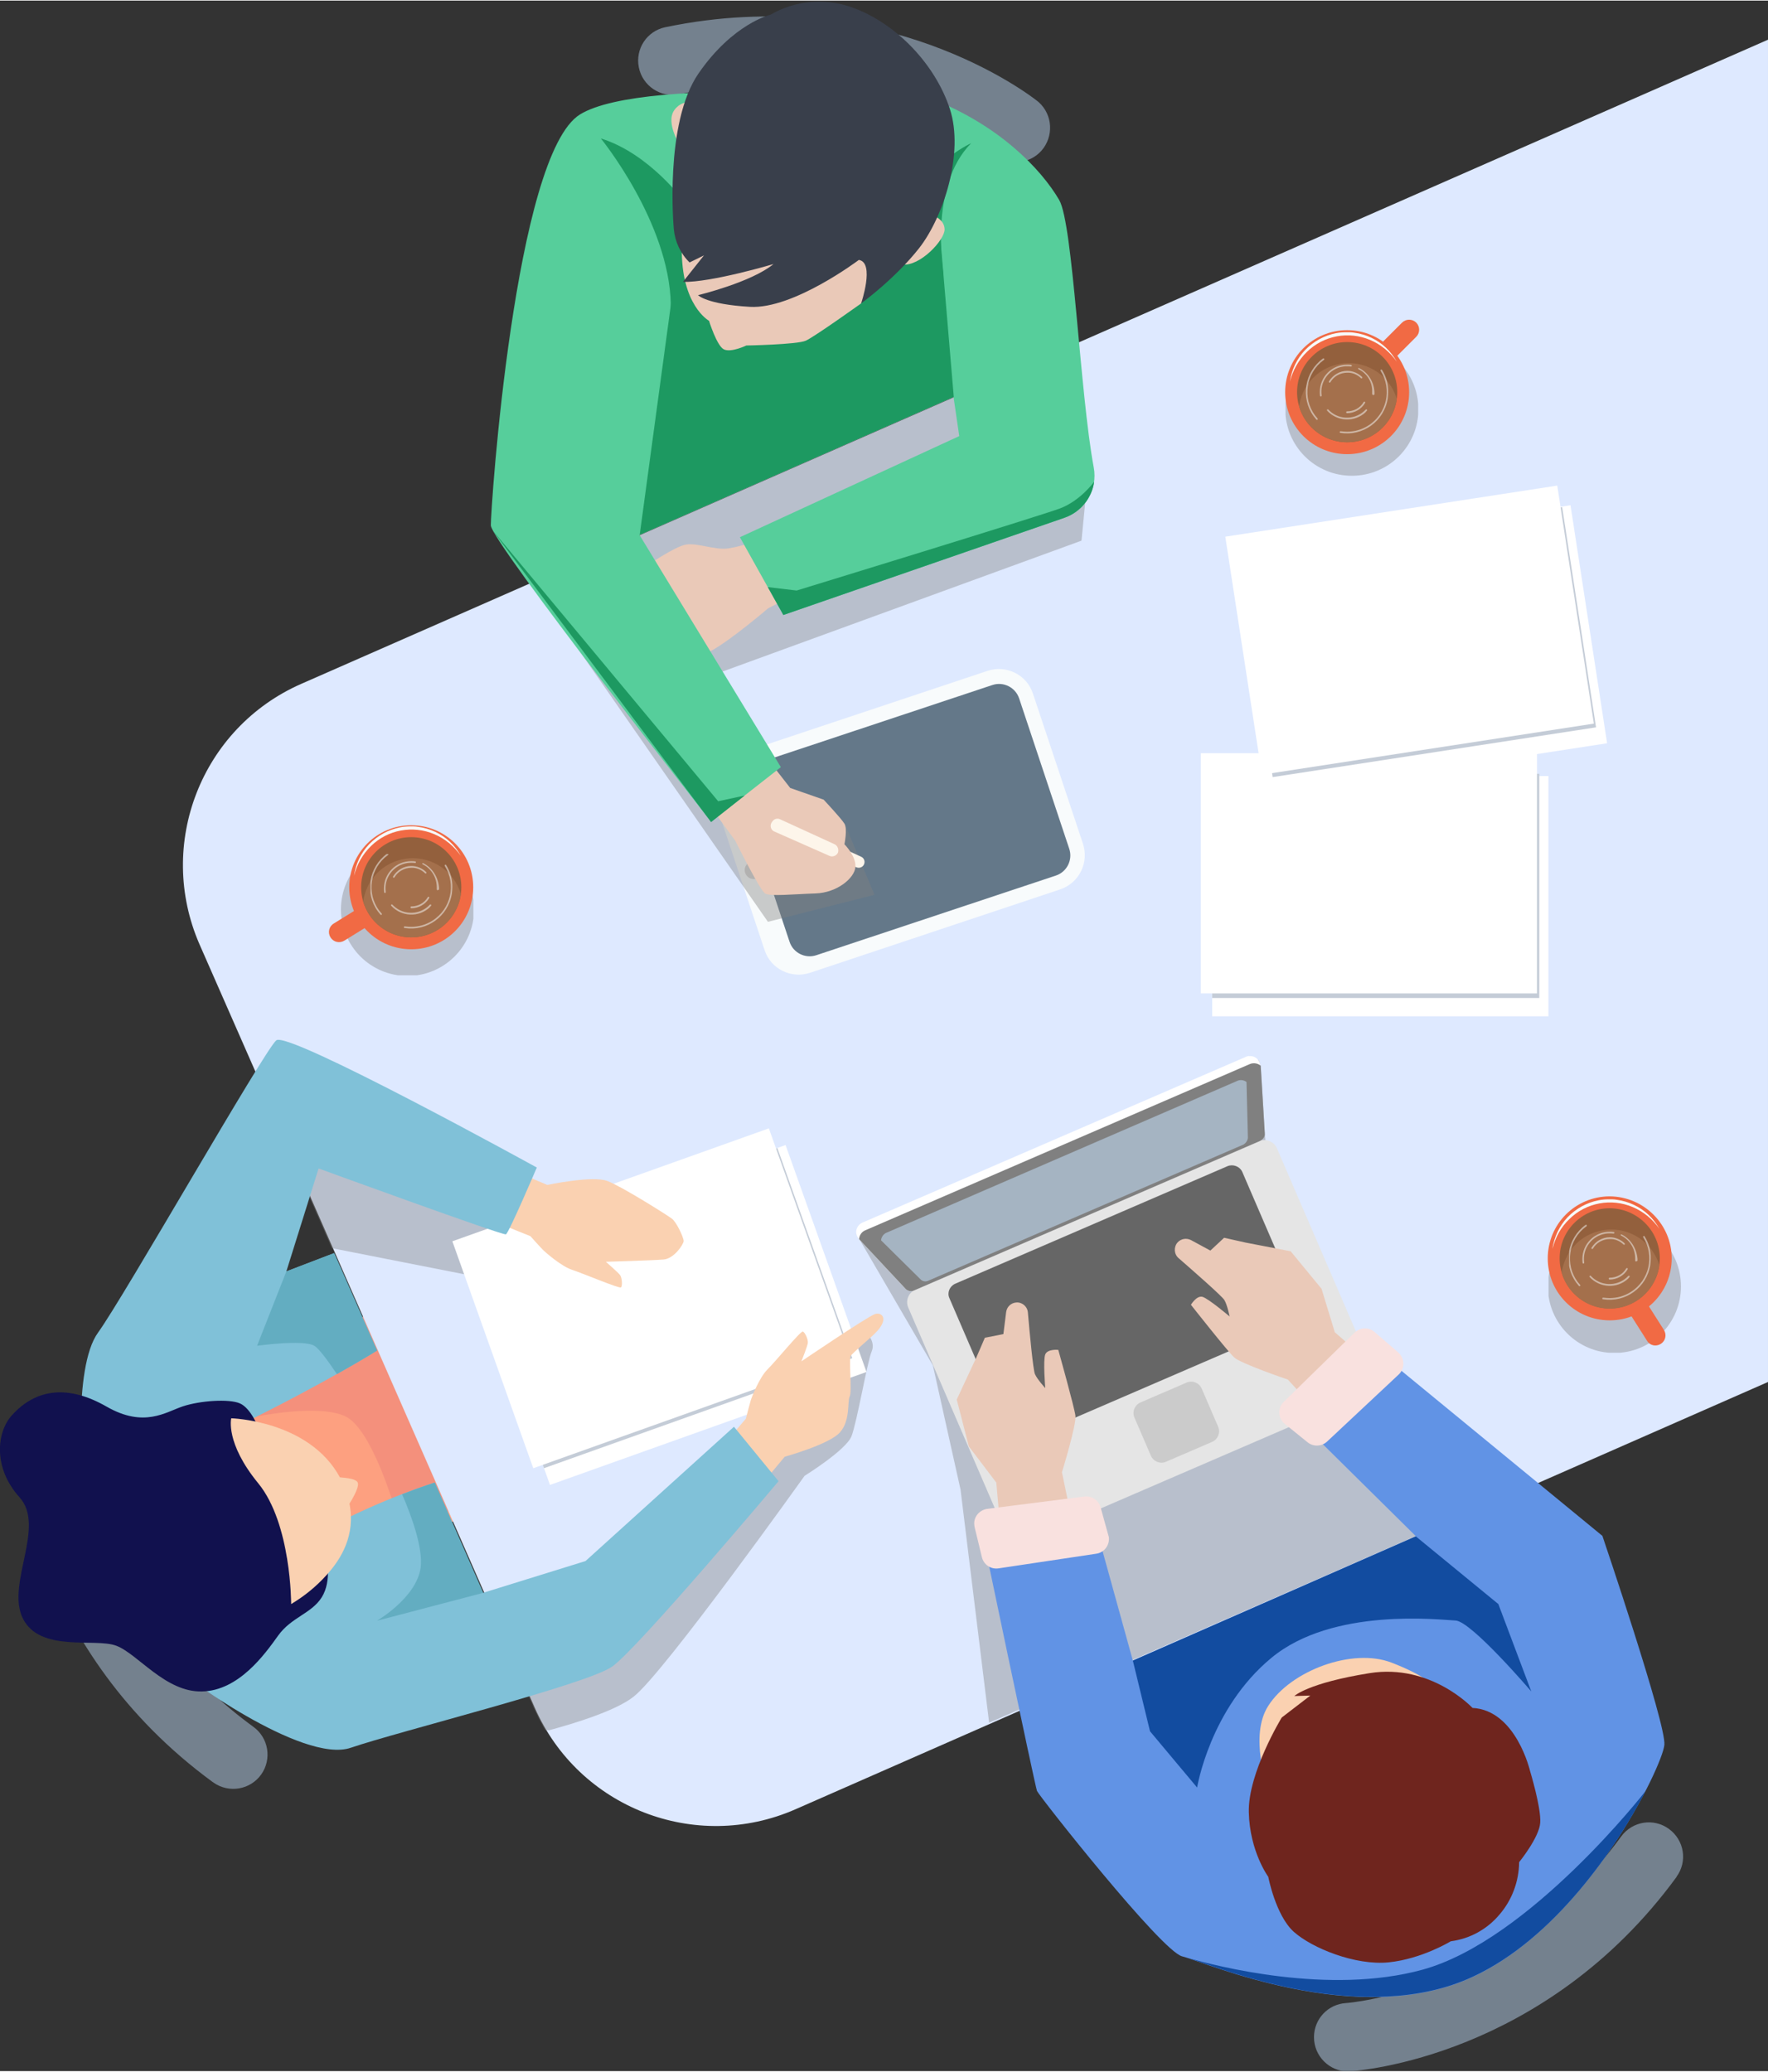 <?xml version="1.0" encoding="utf-8"?>
<!-- Generator: Adobe Illustrator 25.4.1, SVG Export Plug-In . SVG Version: 6.00 Build 0)  -->
<svg version="1.1" id="Layer_1" xmlns="http://www.w3.org/2000/svg" xmlns:xlink="http://www.w3.org/1999/xlink" x="0px" y="0px"
	 viewBox="0 0 773 905" style="enable-background:new 0 0 773 905;" width="560" height="656" xml:space="preserve">
<rect x="0" y="0" width="773" height="905" fill="#333333" stroke="none"/>
<style type="text/css">
	.st0{display:none;fill:#F0FCFF;}
	.st1{clip-path:url(#SVGID_00000090987253827295866840000014069697477579857541_);}
	.st2{clip-path:url(#SVGID_00000132772085374705317490000008130735710960643461_);}
	.st3{fill:#74818E;}
	.st4{fill:#FDA080;}
	.st5{fill:#F4907C;}
	.st6{fill:#DEE9FF;}
	.st7{opacity:0.4;}
	.st8{clip-path:url(#SVGID_00000078767602910484877280000004243874290937116288_);}
	.st9{fill:#808080;}
	.st10{clip-path:url(#SVGID_00000062151056066289430320000001314589363624856760_);}
	.st11{clip-path:url(#SVGID_00000045615837688667948240000014170351191657154437_);}
	.st12{clip-path:url(#SVGID_00000047781812834713808890000017215693313328419234_);}
	.st13{clip-path:url(#SVGID_00000171714747695980147540000002237907956478446763_);}
	.st14{fill:#E5E5E5;}
	.st15{fill:#666666;}
	.st16{fill:#CBCBCB;}
	.st17{fill:#FFFFFF;}
	.st18{fill:#A5B4C2;}
	.st19{fill:#EAC9B8;}
	.st20{fill:#C4CCD7;}
	.st21{fill:#FAD1B1;}
	.st22{fill:#647889;}
	.st23{fill:#F8FBFC;}
	.st24{fill:#D4D2D1;}
	.st25{clip-path:url(#SVGID_00000024696317322629110640000004446197445783568055_);}
	.st26{fill:#FDF5EA;}
	.st27{fill:#80C1D8;}
	.st28{fill:#6193E5;}
	.st29{fill:#56CE9B;}
	.st30{fill:#1D9961;}
	.st31{fill:#393F4B;}
	.st32{fill:#11114E;}
	.st33{fill:#63ADC1;}
	.st34{fill:#6F251E;}
	.st35{fill:#124CA0;}
	.st36{fill:#F16A44;}
	.st37{fill:#93603D;}
	.st38{fill:#A4704C;}
	.st39{opacity:0.5;}
	.st40{clip-path:url(#SVGID_00000073715591765975474740000015751294479703725466_);}
	.st41{clip-path:url(#SVGID_00000013193491937195414630000002287304036697699485_);}
	.st42{clip-path:url(#SVGID_00000141416281954183210310000011328597925492574136_);}
	.st43{fill:#F9E1DF;}
</style>
<g>
	<rect id="Rectangle_2058" x="-1146" y="-95" class="st0" width="1920" height="1081"/>
	<g id="Group_3162" transform="translate(1146.499 25.857)">
		<g>
			<g>
				<defs>
					<rect id="SVGID_1_" x="-1146.5" y="-25.9" width="773" height="905"/>
				</defs>
				<clipPath id="SVGID_00000132063432426661547300000003973101679488979082_">
					<use xlink:href="#SVGID_1_"  style="overflow:visible;"/>
				</clipPath>
				<g id="Group_3161" style="clip-path:url(#SVGID_00000132063432426661547300000003973101679488979082_);">
					<g id="Group_3160">
						<g>
							<g>
								<defs>
									<rect id="SVGID_00000060735101125153920350000005606765357552341903_" x="-1146.5" y="-25.9" width="773" height="905"/>
								</defs>
								<clipPath id="SVGID_00000023256640177101656260000000587292149196805281_">
									<use xlink:href="#SVGID_00000060735101125153920350000005606765357552341903_"  style="overflow:visible;"/>
								</clipPath>
								<g id="Group_3159" style="clip-path:url(#SVGID_00000023256640177101656260000000587292149196805281_);">
									<path id="Path_4337" class="st3" d="M-557,879.3c-8.3,0-15-6.7-15-15c0-7.9,6.1-14.4,14-14.9c0.4,0,18.3-1.4,41.9-11.1
										c31.5-12.9,57.9-33.6,78.4-61.7c4.9-6.7,14.2-8.2,20.9-3.3s8.2,14.2,3.3,20.9c0,0,0,0,0,0.1
										c-57.7,78.8-139.1,84.7-142.6,84.9C-556.4,879.3-556.7,879.3-557,879.3"/>
									<path id="Path_4338" class="st3" d="M-1138.5,609.3c0-8.3,6.7-15,15-15c7.9,0,14.4,6.1,14.9,14c0,0.4,1.4,18.3,11.1,41.9
										c12.9,31.5,33.6,57.9,61.7,78.4c6.7,4.8,8.3,14.1,3.5,20.9c-4.8,6.7-14.1,8.3-20.9,3.5c-0.1-0.1-0.2-0.2-0.3-0.2
										c-78.8-57.7-84.8-139.1-85-142.6c0-0.3,0-1,0-1"/>
									<path id="Path_4339" class="st3" d="M-692.3,18.6c6.1,5.5,6.6,15,1.1,21.2c-5.3,5.9-14.2,6.6-20.4,1.7
										c-0.3-0.3-14.5-11.2-38.5-19.8c-32-11.5-65.5-13.8-99.5-6.6c-8.1,1.6-16-3.7-17.6-11.8c-1.6-8,3.5-15.8,11.5-17.5
										c95.6-20,160.1,30.1,162.8,32.3C-692.8,18.2-692.5,18.4-692.3,18.6"/>
									<path id="Path_4340" class="st4" d="M-1061.8,596.8l86.3-45.3L-943,637l-85.5,30.2L-1061.8,596.8z"/>
									<path id="Path_4341" class="st5" d="M-1034.1,593c0,0,27.1-5.6,38.7,0c11.5,5.6,21.4,39.9,21.4,39.9l56.9,4.1l-51.5-96.7
										l-53.4,25.3L-1034.1,593z"/>
									<path id="Path_4342" class="st6" d="M-1014.8,272.8c-43.7,19.2-63.6,70.2-44.4,114l146.5,333.5
										c19.2,43.7,70.2,63.6,114,44.4l0,0l426.2-187.2V-9.2L-1014.8,272.8z"/>
									<g id="Group_3134" transform="translate(676.748 532.457)" class="st7">
										<g id="Group_3133">
											<g>
												<g>
													<defs>
														
															<rect id="SVGID_00000099619658573822066430000002940994624158546339_" x="-1146.2" y="-25.3" width="58" height="58"/>
													</defs>
													<clipPath id="SVGID_00000132066799370214909290000011873443857607841721_">
														<use xlink:href="#SVGID_00000099619658573822066430000002940994624158546339_"  style="overflow:visible;"/>
													</clipPath>
													<g id="Group_3132" style="clip-path:url(#SVGID_00000132066799370214909290000011873443857607841721_);">
														<path id="Path_4343" class="st9" d="M-1088.3,3.7c0,16.1-13,29.1-29.1,29.1s-29.1-13-29.1-29.1s13-29.1,29.1-29.1
															S-1088.3-12.4-1088.3,3.7L-1088.3,3.7"/>
													</g>
												</g>
											</g>
										</g>
									</g>
									<g id="Group_3137" transform="translate(561.95 149.041)" class="st7">
										<g id="Group_3136">
											<g>
												<g>
													<defs>
														
															<rect id="SVGID_00000123418430207807500020000011663059987798682243_" x="-1146.4" y="-24.9" width="58" height="58"/>
													</defs>
													<clipPath id="SVGID_00000178191499259006212930000010134550364800693946_">
														<use xlink:href="#SVGID_00000123418430207807500020000011663059987798682243_"  style="overflow:visible;"/>
													</clipPath>
													<g id="Group_3135" style="clip-path:url(#SVGID_00000178191499259006212930000010134550364800693946_);">
														<path id="Path_4344" class="st9" d="M-1088.3,3.7c0,16.1-13,29.1-29.1,29.1s-29.1-13-29.1-29.1s13-29.1,29.1-29.1
															S-1088.3-12.4-1088.3,3.7L-1088.3,3.7"/>
													</g>
												</g>
											</g>
										</g>
									</g>
									<g id="Group_3140" transform="translate(149.064 367.669)" class="st7">
										<g id="Group_3139">
											<g>
												<g>
													<defs>
														
															<rect id="SVGID_00000107563618387898501070000003281612786893109417_" x="-1146.6" y="-25.5" width="58" height="58"/>
													</defs>
													<clipPath id="SVGID_00000176751669224229958580000013367097278512041890_">
														<use xlink:href="#SVGID_00000107563618387898501070000003281612786893109417_"  style="overflow:visible;"/>
													</clipPath>
													<g id="Group_3138" style="clip-path:url(#SVGID_00000176751669224229958580000013367097278512041890_);">
														<path id="Path_4345" class="st9" d="M-1088.3,3.7c0,16.1-13,29.1-29.1,29.1s-29.1-13-29.1-29.1s13-29.1,29.1-29.1l0,0
															C-1101.3-25.4-1088.3-12.4-1088.3,3.7"/>
													</g>
												</g>
											</g>
										</g>
									</g>
									<g id="Group_3143" transform="translate(128.588 497.646)" class="st7">
										<g id="Group_3142">
											<g>
												<g>
													<defs>
														
															<rect id="SVGID_00000088096741126561433690000000565650116078087331_" x="-1146.1" y="-25.5" width="253" height="258"/>
													</defs>
													<clipPath id="SVGID_00000158721498830138525190000009192784756619863431_">
														<use xlink:href="#SVGID_00000088096741126561433690000000565650116078087331_"  style="overflow:visible;"/>
													</clipPath>
													<g id="Group_3141" style="clip-path:url(#SVGID_00000158721498830138525190000009192784756619863431_);">
														<path id="Path_4346" class="st9" d="M-896.2,58.9L-924,87.3l-116.4,101.1l-18.2-4.2l16.9,38.5
															c1.6,3.5,3.3,6.9,5.3,10.2c13.8-3.7,31.1-9.2,38.5-15.2c13.4-10.6,74.6-96.4,74.6-96.4s18.1-11.2,20.5-17.3
															c2.4-6.1,6.9-32.6,8.8-37S-896.2,58.9-896.2,58.9"/>
														<path id="Path_4347" class="st9" d="M-1001.6,43.3c6.2-0.6,10.9-9.4,10.9-9.4l9.7-4.4l1.2-9.7l-16.2-6.9l-91.1-26
															l-56.5-12.3l-2.9,9.5l16.5,37.7l94.9,18.7C-1035,40.5-1007.9,43.9-1001.6,43.3"/>
													</g>
												</g>
											</g>
										</g>
									</g>
									<g id="Group_3146" transform="translate(374.363 462.163)" class="st7">
										<g id="Group_3145">
											<g>
												<g>
													<defs>
														
															<rect id="SVGID_00000127763232452172989380000011924757316116208830_" x="-1146.9" y="-25" width="270" height="290"/>
													</defs>
													<clipPath id="SVGID_00000031194512798342491350000003408988955134446721_">
														<use xlink:href="#SVGID_00000127763232452172989380000011924757316116208830_"  style="overflow:visible;"/>
													</clipPath>
													<g id="Group_3144" style="clip-path:url(#SVGID_00000031194512798342491350000003408988955134446721_);">
														<path id="Path_4348" class="st9" d="M-967.9,7.1l6.3,58.9l33.5,54.3l51.1,52l-211.4,92.4l-12.5-101.9l-12.1-54.3
															l-33.5-57.5l175.6-76.4c0.7,1.2,1.2,2.5,1.3,3.8C-969.5-19.9-967.9,7.1-967.9,7.1"/>
													</g>
												</g>
											</g>
										</g>
									</g>
									<path id="Path_4349" class="st14" d="M-596,472.7l-150.3,64.9c-3,1.3-4.4,4.8-3.1,7.8l42.8,99.2c1.3,3,4.8,4.4,7.8,3.1l0,0
										l150.3-64.9c3-1.3,4.4-4.8,3.1-7.8l-42.8-99.2C-589.5,472.8-593,471.4-596,472.7L-596,472.7"/>
									<path id="Path_4350" class="st15" d="M-609.8,483.6L-728.9,535c-2.4,1.1-3.6,3.9-2.5,6.3l0,0l25.7,59.6
										c1.1,2.5,3.9,3.6,6.4,2.5l119.1-51.4c2.5-1.1,3.6-3.9,2.5-6.4l-25.7-59.6C-604.5,483.7-607.4,482.6-609.8,483.6
										L-609.8,483.6"/>
									<path id="Path_4351" class="st16" d="M-627.7,578.2l-20.2,8.7c-2.5,1.1-3.7,4.1-2.6,6.6l7.2,16.7c1.1,2.5,4.1,3.7,6.6,2.6
										l20.2-8.7c2.5-1.1,3.7-4,2.6-6.6l-7.2-16.7C-622.2,578.3-625.1,577.1-627.7,578.2L-627.7,578.2"/>
									<path id="Path_4352" class="st17" d="M-601.5,435.7l-84,36.3l-84,36.3c-2.2,1-3.3,3.6-2.3,5.8c0.2,0.5,0.5,0.9,0.8,1.3
										l20.4,21.8c0.9,1,2.4,1.3,3.6,0.8l75.7-32.7l75.7-32.7c1.2-0.5,2-1.8,1.9-3.2l-1.8-29.8c-0.2-2.4-2.2-4.3-4.7-4.1
										C-600.5,435.4-601,435.5-601.5,435.7"/>
									<path id="Path_4353" class="st9" d="M-593.5,469.3l-1.8-29.6c-1.3-1.1-3.2-1.4-4.8-0.7l-84,36.3l-84,36.3
										c-1.6,0.6-2.7,2.2-2.8,3.9l20.3,21.7c0.9,1,2.4,1.3,3.6,0.8l75.7-32.7l75.7-32.7C-594.2,471.9-593.4,470.7-593.5,469.3"/>
									<path id="Path_4354" class="st18" d="M-600.9,471.2l-0.6-24.4c-1.2-0.9-2.9-1.1-4.2-0.4l-76.5,33.1l-76.5,33.1
										c-1.4,0.5-2.4,1.8-2.6,3.4l17.4,17.2c0.9,0.8,2.1,1,3.2,0.5l69-29.8l69-29.8C-601.7,473.4-601,472.4-600.9,471.2"/>
									<path id="Path_4355" class="st19" d="M-675.4,650.1l-6.8-32.7c0,0,6.4-20.8,5.9-24.7s-7.5-28.8-7.5-28.8s-4.7-0.5-5.7,2
										s0,14.7,0,14.7s-3.5-3.8-4.5-6.1c-0.8-1.7-2.4-18.8-3.1-27c-0.2-2.6-2.6-4.6-5.2-4.3c-2.2,0.2-4,1.9-4.3,4.2l-1.2,9.6
										l-8.1,1.6l-3.8,8.8l-8.5,18.2l5.3,20.5l12,15.8l2.5,28.2H-675.4z"/>
									<path id="Path_4356" class="st19" d="M-560.9,601.6l-22.5-24.7c0,0-20.6-7-23.5-9.7s-18.9-23-18.9-23s2.4-4.1,5-3.5
										c2.6,0.7,11.9,8.6,11.9,8.6s-1-5.1-2.3-7.2c-0.9-1.6-13.8-12.9-20-18.3c-2-1.7-2.2-4.8-0.5-6.8c1.5-1.7,3.9-2.1,5.9-1.1
										l8.5,4.6l6-5.6l9.4,2.1l19.7,3.8l13.5,16.4l5.8,19l21.4,18.6L-560.9,601.6z"/>
									
										<rect id="Rectangle_2043" x="-928.3" y="495.6" transform="matrix(0.942 -0.336 0.336 0.942 -233.479 -255.035)" class="st17" width="146.9" height="105.3"/>
									
										<rect id="Rectangle_2044" x="-929.5" y="496.5" transform="matrix(0.942 -0.336 0.336 0.942 -232.653 -256.243)" class="st20" width="143.1" height="97.5"/>
									
										<rect id="Rectangle_2045" x="-935.6" y="488.3" transform="matrix(0.942 -0.336 0.336 0.942 -231.456 -257.9)" class="st17" width="146.9" height="105.3"/>
									<path id="Path_4357" class="st21" d="M-924.5,484.5l17.3,7.3c0,0,19.8-4.2,26.3-1.7s26.1,14.9,28.1,16.4
										c2.1,1.5,5.2,8.3,5.2,9.8s-4.2,7.7-8.7,8.1s-25.3,1-25.3,1s5.3,4.6,6.2,5.8c0.9,1.2,1.1,4.8,0.4,5.4
										c-0.7,0.6-16.8-6.2-21.4-7.7c-4.6-1.5-11.5-7.5-12.7-8.7s-5.5-6-5.5-6l-19.1-7.7L-924.5,484.5z"/>
									<path id="Path_4358" class="st21" d="M-815.4,625l12-14.4c0,0,19.5-5.4,24.1-10.6c4.7-5.2,3.2-13.5,4.3-15.7
										s-0.5-16.8,0.5-17.9c3.6-3.8,8.7-7.6,11.6-10.8c5.2-5.8,1.5-8.4-1.2-7.3c-4.1,1.7-32,20.6-32,20.6s2.6-6.5,2.8-8
										c0.2-1.5-1.2-4.7-2.2-5s-12,13.2-15.5,16.6c-3.4,3.4-6.8,11.9-7.3,13.6c-0.5,1.7-2.1,7.9-2.1,7.9l-13.4,15.6L-815.4,625z"
										/>
									<path id="Path_4359" class="st22" d="M-713.7,270.2l-109.5,36.5c-6.5,2.2-10.1,9.2-7.9,15.8l21.9,65.7
										c2.2,6.5,9.2,10.1,15.8,7.9l0,0l109.5-36.5c6.5-2.2,10.1-9.2,7.9-15.8l0,0l-21.9-65.7C-700.1,271.5-707.1,268-713.7,270.2
										L-713.7,270.2"/>
									<path id="Path_4360" class="st23" d="M-682.9,362.6l-109.5,36.5c-8.2,2.7-17.1-1.7-19.8-9.9l-21.9-65.8
										c-2.7-8.2,1.7-17.1,9.9-19.8l109.5-36.5c8.2-2.7,17.1,1.7,19.8,9.9l21.9,65.7C-670.3,351-674.7,359.8-682.9,362.6
										 M-817.3,308.1c-4.9,1.6-7.5,6.9-5.9,11.7l21.9,65.7c1.6,4.9,6.9,7.5,11.7,5.9l104.7-34.8c4.9-1.6,7.5-6.9,5.9-11.7
										l-21.9-65.7c-1.6-4.9-6.9-7.5-11.7-5.9L-817.3,308.1z"/>
									<path id="Path_4361" class="st24" d="M-813.3,353c0.7,2-0.4,4.2-2.5,4.9c-2,0.7-4.2-0.4-4.9-2.5c-0.7-2,0.4-4.2,2.5-4.9
										C-816.2,349.8-814,350.9-813.3,353"/>
									<g id="Group_3149" transform="translate(232.452 156.497)" class="st7">
										<g id="Group_3148">
											<g>
												<g>
													<defs>
														
															<rect id="SVGID_00000116919942730062459330000011843510943243688638_" x="-1147" y="-25.4" width="243" height="246"/>
													</defs>
													<clipPath id="SVGID_00000124845728163924260160000012982417493932452793_">
														<use xlink:href="#SVGID_00000116919942730062459330000011843510943243688638_"  style="overflow:visible;"/>
													</clipPath>
													<g id="Group_3147" style="clip-path:url(#SVGID_00000124845728163924260160000012982417493932452793_);">
														<path id="Path_4362" class="st9" d="M-1146.5,71.9l103.3,148.4l46.6-11.8l-13.1-31.2l-26.9-7.6l-31.6-56.9l162.1-59.1
															l2.5-25.7l-21.3-53.3L-1146.5,71.9z"/>
													</g>
												</g>
											</g>
										</g>
									</g>
									<path id="Path_4363" class="st26" d="M-769.9,348.4l-21.4-9.8c-1.1-0.5-2.4-0.2-3.1,0.8l-0.2,0.3c-0.8,1.1-0.6,2.7,0.5,3.5
										c0.2,0.1,0.3,0.2,0.5,0.3l21.6,9.5c1.3,0.5,2.8-0.1,3.3-1.4C-768.2,350.4-768.7,349-769.9,348.4"/>
									<path id="Path_4364" class="st19" d="M-815.9,210.2c-3.9,1.6-8,2.7-12.2,3.4c-5.9,0.8-13.4-2.5-18.4-1.7
										s-17.5,9.5-17.5,9.5l-4.8,11.6l-2.9,19.1l21.4,8.7c0,0,5.5,2.5,14.5-2.3c8.9-4.8,25.1-18.7,25.1-18.7l10.8-5.6
										L-815.9,210.2z"/>
									<path id="Path_4365" class="st19" d="M-801,318.3l14.6,5.1c0,0,7.7,8.2,9.1,10.5c1.4,2.3,0,9,0,9s5.1,5.1,4.8,9.9
										s-7.9,11.3-17.5,11.6c-9.6,0.3-19.8,1.4-22,0c-2.3-1.4-13-23-13-23l-15.3-21l29.7-14.4L-801,318.3z"/>
									<path id="Path_4366" class="st27" d="M-1110.2,621.9c0,0-4.8-50,6.6-65.6c11.3-15.6,72.7-123.4,77.9-127.7
										c5.2-4.3,113.9,55.6,113.9,55.6s-12.2,28.6-13.5,29.2c-1.3,0.6-81.9-28.8-81.9-28.8l-14.1,45l20.9-8l18.7,42.6
										c0,0-22.2,14-59.9,32.5C-1079.2,615.4-1110.2,621.9-1110.2,621.9"/>
									<path id="Path_4367" class="st27" d="M-1068.3,703.6c-0.5,1.3,54.1,41.5,75.2,34.2c21.1-7.2,103.1-27.6,114.3-35.5
										c11.2-7.9,72.7-81,72.7-81l-19.5-23.8l-64.9,58.7l-44.8,13.9l-21.1-48.2C-956.4,621.9-1047.1,649.3-1068.3,703.6"/>
									<path id="Path_4368" class="st28" d="M-717.9,640l48.4-6.4l18.3,66.1l123.8-54.3l-43-42.5l29.4-35.8l95.1,78.1
										c0,0,27.9,82.2,27.1,91.3c-0.7,9.1-33.7,78.2-83.8,101.5s-117.9-6.9-127-9c-9-2.1-62.5-70-63.5-72.3
										C-694,754.5-717.9,640-717.9,640"/>
									<path id="Path_4369" class="st29" d="M-668.3,178.2c-6.1-32.8-9-106.4-15.1-116.9c-8-13.7-26.5-32.8-55.8-44.2
										c0,0-125.1-10.8-153.7,6.8s-39.1,172.5-39,179.6s96.3,129.6,96.3,129.6l30.5-23.9l-61.8-101.5l137.3-60.3l2.5,17.1
										l-95.9,44.2l19,34l122.9-42.5C-672,197.1-666.5,187.7-668.3,178.2"/>
									<path id="Path_4370" class="st30" d="M-820.9,321.6l-11.6,2.5l-98.7-118.5l95.6,127.6L-820.9,321.6z"/>
									<path id="Path_4371" class="st30" d="M-668.1,184.4c-0.2,0.3-6,8.3-14.9,11.7c-9.1,3.4-115.2,35.9-115.2,35.9l-12.6-1.5
										l6.8,12.2l122.9-42.5C-674.2,197.8-669.1,191.7-668.1,184.4"/>
									<path id="Path_4372" class="st30" d="M-866.8,207.6l19.7-145.4c0,0,56.6-5.8,72.4,0s39.4,16.4,39.4,16.4l5.8,68.7
										L-866.8,207.6z"/>
									<path id="Path_4373" class="st30" d="M-883.8,34.4c0,0,29.9,36.6,30.6,72.6c0.6,36,12.3,21,12.3,21l-6.2-65.7
										C-847.2,62.2-862.5,41-883.8,34.4"/>
									<path id="Path_4374" class="st30" d="M-734,93.8c0,0-6.6-38.6,12.1-57.3c0,0-23.7,10.4-30.8,37.4S-734,93.8-734,93.8"/>
									<path id="Path_4375" class="st19" d="M-760.4,66.5c1-0.4-0.8,26.4-0.8,26.4l-8.8,13.6c0,0-20.4,14.6-24.2,16.3
										c-3.8,1.7-26,2.1-26,2.1s-6.6,3.2-9.8,1.7c-3.1-1.5-6.5-12.5-6.5-12.5s-12.3-6.7-11.9-32.1c0.4-25.5,32.8-36.6,32.8-36.6
										L-760.4,66.5z"/>
									<path id="Path_4376" class="st19" d="M-839.7,19.2c0,0-7.6-3.1-11.9,2.7c-4.3,5.8,3,16.5,3,16.5L-839.7,19.2z"/>
									<path id="Path_4377" class="st19" d="M-739.2,67.8c0,0,5.6,1.6,5.7,6.3c0.1,4.7-10.8,16.3-18.4,15.4
										C-759.4,88.6-739.2,67.8-739.2,67.8"/>
									<path id="Path_4378" class="st31" d="M-851.9,74c0,0-4.3-46.1,10.8-68s31.5-25.7,31.5-25.7c10.7-6.2,23.6-7.4,35.3-3.3
										c19.7,6.9,36.8,25.2,43.1,44.5c6.3,19.3-2.8,47.2-13.4,60.8c-10.7,13.6-25.4,24.2-25.4,24.2s6.1-17.9-1-19
										c0,0-28.6,21.6-47.6,20.5s-22.7-5.1-22.7-5.1s23.3-5.6,33-13.6c0,0-27.2,8.1-39.6,7.8l9.2-11.6l-6.3,3.1
										C-849,84.7-851.4,79.5-851.9,74"/>
									<path id="Path_4379" class="st32" d="M-1003.8,654.5c0,0,2.5,10.3-2,17.5s-13.3,8.7-19.1,16.8
										c-5.8,8.1-17.2,24.1-33.3,24.4c-16,0.4-28.1-16.5-37.5-20c-9.4-3.5-33.3,3.1-40.8-11.9s10.2-40.1-1.5-53
										c-11.6-12.9-10-28.4-3.3-35.8c10.8-12,25-13.2,41.4-3.8s25.8,2.4,33.3-0.1s20.2-3.4,25-1.3c4.8,2.1,8,10.5,8,10.5
										L-1003.8,654.5z"/>
									<path id="Path_4380" class="st33" d="M-1000.4,521.6l-20.9,8l-12.8,32.5c0,0,20.3-2.8,25,0c2.2,1.3,6.2,6.9,9.9,12.4
										c11.4-6.4,17.6-10.3,17.6-10.3L-1000.4,521.6z"/>
									<path id="Path_4381" class="st33" d="M-956.4,621.9c0,0-5.6,1.7-14.3,5.1c3.8,8.7,9.3,23.4,8.1,32.2
										c-1.9,13.1-19.1,23.1-19.1,23.1l46.5-12.2L-956.4,621.9z"/>
									<path id="Path_4382" class="st21" d="M-592.2,755.2c0,0-8.3-22.5,0.2-35.7c9.8-15.4,36.8-25.5,53.9-18.9
										c25,9.6,23.3,17.7,23.3,17.7L-592.2,755.2z"/>
									<path id="Path_4383" class="st34" d="M-502.7,720.4c0,0-18.1-19.5-45-15.2s-32.9,10-32.9,10l7-0.2l-12.5,9.6
										c0,0-14.8,24.2-14.4,41.4c0.4,17.2,8.5,28.2,8.5,28.2s3.2,16.8,11.1,24c8,7.2,27.1,14.9,41.6,13.4s27.1-9.2,27.1-9.2
										c8.4-1.1,16-5.3,21.4-11.8c5.4-6.3,8.4-14.4,8.5-22.8c0,0,8.8-10.8,9.2-17.2c0.5-6.4-4.4-22.5-4.4-22.5
										S-483.6,721.4-502.7,720.4"/>
									<path id="Path_4384" class="st35" d="M-651.2,699.7l7.5,30.9l20.6,24.6c0,0,5.6-34.5,32.5-56.7
										c26.8-22.2,73.6-16.6,80.5-16.3s33.1,31,33.1,31l-14.4-38.2l-36.1-29.6L-651.2,699.7z"/>
									<path id="Path_4385" class="st35" d="M-427,756.7c0,0-50.7,65.2-97.5,78.1c-41,11.3-90.8-1.7-102.5-5.1
										c15.4,5.1,77.6,30,124.4,8.2C-466.9,821.4-439.9,781.6-427,756.7"/>
									<path id="Path_4386" class="st26" d="M-781.6,342.9l-23.8-10.9c-1.2-0.6-2.6-0.2-3.4,0.9l-0.2,0.3c-0.9,1.2-0.7,3,0.6,3.9
										c0.2,0.1,0.4,0.2,0.6,0.3l24,10.6c1.4,0.6,3.1-0.1,3.7-1.5C-779.7,345.1-780.3,343.5-781.6,342.9"/>
									<rect id="Rectangle_2047" x="-616.5" y="313.1" class="st17" width="147" height="105"/>
									<rect id="Rectangle_2048" x="-616.5" y="312.1" class="st20" width="143" height="98"/>
									<rect id="Rectangle_2049" x="-621.5" y="303.1" class="st17" width="147" height="105"/>
									
										<rect id="Rectangle_2050" x="-597.9" y="205.6" transform="matrix(0.988 -0.152 0.152 0.988 -45.511 -76.966)" class="st17" width="146.9" height="105.3"/>
									
										<rect id="Rectangle_2051" x="-598.5" y="206" transform="matrix(0.988 -0.152 0.152 0.988 -44.865 -77.187)" class="st20" width="143.1" height="97.4"/>
									
										<rect id="Rectangle_2052" x="-603.7" y="197" transform="matrix(0.988 -0.152 0.152 0.988 -44.267 -77.937)" class="st17" width="146.9" height="105.3"/>
									<path id="Path_4387" class="st36" d="M-1002,383.6c1.3,2.1,4,2.7,6.1,1.4l15.2-9.4l-4.6-7.5l-15.2,9.4
										C-1002.7,378.8-1003.3,381.5-1002,383.6"/>
									<path id="Path_4388" class="st36" d="M-939.6,361.7c0,15-12.1,27.1-27.1,27.1s-27.1-12.1-27.1-27.1s12.1-27.1,27.1-27.1
										l0,0C-951.7,334.6-939.6,346.7-939.6,361.7"/>
									<path id="Path_4389" class="st23" d="M-991.7,356.7c0.7-5.2,3-10,6.6-13.8c3.7-3.8,8.4-6.4,13.6-7.4
										c0.4-0.1,0.8-0.1,1.2-0.2c0.7-0.1,1.9-0.2,2.7-0.2h1h1c0.7,0,1.3,0.1,2,0.2c5.2,0.7,10.1,3,13.9,6.6
										c1.9,1.8,3.4,3.8,4.7,6.1c-2.9-4.2-6.9-7.5-11.6-9.5c-9.4-4-20.4-2-27.7,5.2C-987.9,347.2-990.5,351.7-991.7,356.7"/>
									<path id="Path_4390" class="st37" d="M-944.8,361.7c0,12.1-9.8,21.9-21.9,21.9c-12.1,0-21.9-9.8-21.9-21.9
										s9.8-21.9,21.9-21.9l0,0C-954.6,339.8-944.8,349.6-944.8,361.7L-944.8,361.7"/>
									<path id="Path_4391" class="st38" d="M-987.7,367.9c3.4,11.6,15.6,18.2,27.2,14.8c8.3-2.4,14.3-9.5,15.5-18
										c-3.4-11.6-15.6-18.2-27.2-14.8C-980.5,352.3-986.5,359.4-987.7,367.9"/>
									<g id="Group_3152" transform="translate(161.764 372.392)" class="st39">
										<g id="Group_3151">
											<g>
												<g>
													<defs>
														
															<rect id="SVGID_00000034082500651582970830000008215040730810059397_" x="-1146.3" y="-25.2" width="36" height="33"/>
													</defs>
													<clipPath id="SVGID_00000147220910548552187010000004885613295335182729_">
														<use xlink:href="#SVGID_00000034082500651582970830000008215040730810059397_"  style="overflow:visible;"/>
													</clipPath>
													<g id="Group_3150" style="clip-path:url(#SVGID_00000147220910548552187010000004885613295335182729_);">
														<path id="Path_4392" class="st23" d="M-1113.2-20.4c-0.1-0.2-0.3-0.2-0.5-0.1c-0.2,0.1-0.2,0.3-0.1,0.5
															c5.1,8.1,2.7,18.8-5.4,23.9c-2.8,1.8-6,2.7-9.3,2.7c-0.9,0-1.8-0.1-2.8-0.2c-0.2,0-0.4,0.1-0.4,0.3
															c0,0.2,0.1,0.4,0.3,0.4c9.9,1.6,19.1-5.1,20.7-15c0.1-0.9,0.2-1.9,0.2-2.8C-1110.4-14.1-1111.4-17.5-1113.2-20.4"/>
														<path id="Path_4393" class="st23" d="M-1138.6-24.8c0.2-0.1,0.2-0.3,0.1-0.5s-0.3-0.2-0.5-0.1l0,0
															c-8.1,5.9-9.9,17.2-4.1,25.2c0.4,0.5,0.8,1,1.2,1.5c0.1,0.1,0.2,0.1,0.3,0.1c0.1,0,0.2,0,0.2-0.1
															c0.1-0.1,0.2-0.3,0-0.5l0,0c-6.4-7-5.8-18,1.3-24.4C-1139.6-24-1139.1-24.4-1138.6-24.8"/>
														<path id="Path_4394" class="st23" d="M-1128.5-21.4c0.6,0,1.1,0,1.7,0.1c0.2,0,0.4-0.1,0.4-0.3l0,0
															c0-0.2-0.1-0.4-0.3-0.4c-0.6-0.1-1.2-0.1-1.8-0.1c-6.6,0-11.9,5.3-11.9,11.9c0,0.6,0,1.2,0.1,1.7
															c0,0.2,0.2,0.3,0.3,0.3h0.1c0.2,0,0.3-0.2,0.3-0.4l0,0c-0.9-6.1,3.3-11.8,9.5-12.7
															C-1129.5-21.4-1129-21.4-1128.5-21.4"/>
														<path id="Path_4395" class="st23" d="M-1119.8-2.6c0.1-0.1,0.1-0.4,0-0.5l0,0c-0.1-0.1-0.4-0.1-0.5,0
															c-4.2,4.5-11.3,4.8-15.8,0.6c-0.2-0.2-0.4-0.4-0.6-0.6c-0.1-0.1-0.4-0.2-0.5,0c-0.1,0.1-0.2,0.3,0,0.5l0,0
															c4.4,4.8,12,5.2,16.8,0.7C-1120.2-2.2-1120-2.4-1119.8-2.6"/>
														<path id="Path_4396" class="st23" d="M-1123.4-20.7c3.8,1.9,6.1,5.8,6.1,10v0.9c0,0.2,0.1,0.4,0.3,0.4l0,0
															c0.2,0,0.3-0.1,0.7-0.3v-0.9c-0.4-4.5-2.9-8.6-6.9-10.6c-0.2-0.1-0.4,0-0.5,0.2C-1123.6-21-1123.6-20.8-1123.4-20.7"
															/>
														<path id="Path_4397" class="st23" d="M-1128.5-1.5c3.2,0,6.3-1.7,7.9-4.5c0.1-0.2,0-0.4-0.1-0.5
															c-0.1-0.1-0.4,0-0.5,0.1l0,0c-1.5,2.6-4.3,4.1-7.3,4.1c-0.2,0-0.3,0.2-0.3,0.3C-1128.8-1.9-1128.7-1.5-1128.5-1.5"/>
														<path id="Path_4398" class="st23" d="M-1122.4-16.8c0.1,0.1,0.4,0.1,0.5,0s0.1-0.4,0-0.5c-1.7-1.7-4.1-2.7-6.5-2.7
															c-3.3,0-6.3,1.8-8,4.6c-0.1,0.2,0,0.4,0.1,0.5l0,0c0.2,0.1,0.4,0,0.5-0.1l0,0c1.5-2.6,4.3-4.2,7.4-4.2
															C-1126.2-19.3-1124-18.4-1122.4-16.8"/>
													</g>
												</g>
											</g>
										</g>
									</g>
									<path id="Path_4399" class="st36" d="M-527.3,114.9c-1.7-1.7-4.5-1.7-6.2,0l0,0l-12.7,12.7l6.2,6.2l12.7-12.7
										C-525.6,119.4-525.6,116.6-527.3,114.9L-527.3,114.9"/>
									<path id="Path_4400" class="st36" d="M-530.4,145.3c0,15-12.1,27.1-27.1,27.1s-27.1-12.1-27.1-27.1s12.1-27.1,27.1-27.1
										l0,0C-542.6,118.2-530.4,130.3-530.4,145.3L-530.4,145.3"/>
									<path id="Path_4401" class="st23" d="M-582.5,140.7c0.7-5.2,3-10,6.6-13.8c3.7-3.8,8.4-6.4,13.6-7.4
										c0.4-0.1,0.8-0.1,1.2-0.2c0.7-0.1,1.9-0.2,2.7-0.2h1h1c0.7,0,1.3,0.1,2,0.2c5.2,0.7,10.1,3,13.9,6.6
										c1.9,1.8,3.4,3.8,4.7,6.1c-2.9-4.2-6.9-7.5-11.6-9.5c-9.4-4-20.4-2-27.7,5.2C-578.7,131.2-581.3,135.7-582.5,140.7"/>
									<path id="Path_4402" class="st37" d="M-535.6,145.3c0,12.1-9.8,21.9-21.9,21.9s-21.9-9.8-21.9-21.9
										c0-12.1,9.8-21.9,21.9-21.9l0,0C-545.4,123.4-535.6,133.2-535.6,145.3L-535.6,145.3"/>
									<path id="Path_4403" class="st38" d="M-578.5,151.5c3.4,11.6,15.6,18.2,27.2,14.8c8.3-2.4,14.3-9.5,15.5-18
										c-3.4-11.6-15.6-18.2-27.2-14.8C-571.3,135.9-577.3,142.9-578.5,151.5"/>
									<g id="Group_3155" transform="translate(570.942 155.983)" class="st39">
										<g id="Group_3154">
											<g>
												<g>
													<defs>
														
															<rect id="SVGID_00000116943527010978395840000016396587238362287019_" x="-1146.4" y="-25.8" width="36" height="33"/>
													</defs>
													<clipPath id="SVGID_00000003818455545346759540000001000879757539412887_">
														<use xlink:href="#SVGID_00000116943527010978395840000016396587238362287019_"  style="overflow:visible;"/>
													</clipPath>
													<g id="Group_3153" style="clip-path:url(#SVGID_00000003818455545346759540000001000879757539412887_);">
														<path id="Path_4404" class="st23" d="M-1113.2-20.4c-0.1-0.2-0.3-0.2-0.5-0.1c-0.2,0.1-0.2,0.3-0.1,0.5
															c5.1,8.1,2.7,18.8-5.4,23.9c-2.8,1.8-6,2.7-9.3,2.7c-0.9,0-1.8-0.1-2.8-0.2c-0.2,0-0.4,0.1-0.4,0.3s0.1,0.4,0.3,0.4
															c9.9,1.6,19.1-5.1,20.7-15c0.1-0.9,0.2-1.9,0.2-2.8C-1110.4-14.2-1111.4-17.5-1113.2-20.4"/>
														<path id="Path_4405" class="st23" d="M-1138.6-24.8c0.2-0.1,0.2-0.3,0.1-0.5s-0.3-0.2-0.5-0.1
															c-8.1,5.9-9.9,17.2-4.1,25.2c0.4,0.5,0.8,1,1.2,1.5c0.1,0.1,0.2,0.1,0.3,0.1c0.1,0,0.2,0,0.2-0.1
															c0.1-0.1,0.2-0.3,0-0.5l0,0c-6.4-7-5.8-18,1.3-24.4C-1139.6-24-1139.1-24.4-1138.6-24.8"/>
														<path id="Path_4406" class="st23" d="M-1128.5-22c0.6,0,1.1,0,1.7,0.1c0.2,0,0.4-0.1,0.4-0.3c0-0.2-0.1-0.4-0.3-0.4
															c-0.6-0.1-1.2-0.1-1.8-0.1c-6.6,0-11.9,5.3-11.9,11.9c0,0.6,0,1.2,0.1,1.7c0,0.2,0.2,0.3,0.3,0.3h0.1
															c0.2,0,0.3-0.2,0.3-0.4l0,0c-0.9-6.1,3.3-11.8,9.5-12.7C-1129.5-22-1129-22-1128.5-22"/>
														<path id="Path_4407" class="st23" d="M-1119.8-2.6c0.1-0.1,0.1-0.4,0-0.5l0,0c-0.1-0.1-0.4-0.1-0.5,0
															c-4.2,4.5-11.3,4.8-15.8,0.6c-0.2-0.2-0.4-0.4-0.6-0.6c-0.1-0.1-0.4-0.1-0.5,0c-0.1,0.1-0.1,0.3,0,0.5
															c4.4,4.8,12,5.2,16.8,0.7C-1120.2-2.2-1120-2.4-1119.8-2.6"/>
														<path id="Path_4408" class="st23" d="M-1123.4-20.7c3.8,1.9,6.1,5.8,5.9,10v0.9c0.2,0.2,0.3,0.4,0.5,0.4l0,0
															c0.2,0,0.3-0.1,0.5-0.3v-0.9c-0.2-4.5-2.7-8.6-6.7-10.6c-0.2-0.1-0.4,0-0.5,0.2C-1123.6-21-1123.6-20.8-1123.4-20.7"
															/>
														<path id="Path_4409" class="st23" d="M-1128.5-1.5c3.2,0,6.3-1.7,7.9-4.5c0.1-0.2,0-0.4-0.1-0.5
															c-0.2-0.1-0.4,0-0.5,0.1c-1.5,2.6-4.3,4.1-7.3,4.1c-0.2,0-0.4,0.2-0.4,0.3C-1128.8-1.6-1128.7-1.5-1128.5-1.5"/>
														<path id="Path_4410" class="st23" d="M-1122.4-16.8c0.1,0.1,0.4,0.1,0.5,0s0.1-0.4,0-0.5c-1.7-1.7-4.1-2.7-6.5-2.7
															c-3.3,0-6.3,1.8-8,4.6c-0.1,0.2,0,0.4,0.1,0.5l0,0c0.2,0.1,0.4,0,0.5-0.1l0,0c1.5-2.6,4.3-4.2,7.4-4.2
															C-1126.2-19.3-1124-18.4-1122.4-16.8"/>
													</g>
												</g>
											</g>
										</g>
									</g>
									<path id="Path_4411" class="st36" d="M-420.4,561.3c2.1-1.3,2.7-4,1.4-6.1l-9.6-15.1l-7.4,4.7l9.6,15.1
										C-425.2,562-422.5,562.6-420.4,561.3"/>
									<path id="Path_4412" class="st36" d="M-415.6,523.9c0,15-12.1,27.1-27.1,27.1s-27.1-12.1-27.1-27.1
										c0-15,12.1-27.1,27.1-27.1l0,0C-427.8,496.9-415.6,509-415.6,523.9L-415.6,523.9"/>
									<path id="Path_4413" class="st23" d="M-467.7,519.7c0.3-2.6,1.1-5,2.2-7.4c1.1-2.3,2.6-4.5,4.4-6.4
										c3.7-3.8,8.4-6.4,13.6-7.4c0.4-0.1,0.8-0.1,1.2-0.2c0.7-0.1,1.9-0.2,2.7-0.2h1h1c0.7,0,1.3,0.1,2,0.2
										c5.2,0.7,10.1,3,13.9,6.6c1.9,1.8,3.4,3.8,4.7,6.1c-2.9-4.2-6.9-7.5-11.6-9.5c-9.4-4-20.4-2-27.7,5.2
										C-464,510.2-466.5,514.7-467.7,519.7"/>
									<path id="Path_4414" class="st37" d="M-420.8,523.9c0,12.1-9.8,21.9-21.9,21.9s-21.9-9.8-21.9-21.9
										c0-12.1,9.8-21.9,21.9-21.9l0,0C-430.6,502.1-420.8,511.9-420.8,523.9L-420.8,523.9"/>
									<path id="Path_4415" class="st38" d="M-463.7,530.2c3.4,11.6,15.6,18.2,27.2,14.8c8.3-2.4,14.3-9.5,15.5-18
										c-3.4-11.6-15.6-18.2-27.2-14.8C-456.5,514.6-462.5,521.6-463.7,530.2"/>
									<g id="Group_3158" transform="translate(685.74 534.67)" class="st39">
										<g id="Group_3157">
											<g>
												<g>
													<defs>
														
															<rect id="SVGID_00000093878895705982650940000005441577469182730372_" x="-1146.2" y="-25.5" width="36" height="33"/>
													</defs>
													<clipPath id="SVGID_00000132050142683356748060000000738902278123267485_">
														<use xlink:href="#SVGID_00000093878895705982650940000005441577469182730372_"  style="overflow:visible;"/>
													</clipPath>
													<g id="Group_3156" style="clip-path:url(#SVGID_00000132050142683356748060000000738902278123267485_);">
														<path id="Path_4416" class="st23" d="M-1113.2-20.4c-0.1-0.2-0.3-0.2-0.5-0.1c-0.1,0.1-0.2,0.3-0.1,0.5
															c5.1,8.1,2.7,18.8-5.4,23.9c-2.8,1.8-6,2.7-9.3,2.7c-0.9,0-1.8-0.1-2.8-0.2c-0.2,0-0.4,0.1-0.4,0.3
															c0,0.2,0.1,0.4,0.3,0.4c9.9,1.6,19.1-5.1,20.7-15c0.1-0.9,0.2-1.9,0.2-2.8C-1110.4-14.1-1111.4-17.5-1113.2-20.4"/>
														<path id="Path_4417" class="st23" d="M-1138.6-24.8c0.2-0.1,0.2-0.3,0.1-0.5s-0.3-0.2-0.5-0.1l0,0
															c-8.1,5.9-9.9,17.2-4.1,25.2c0.4,0.5,0.8,1,1.2,1.5c0.1,0.1,0.2,0.1,0.3,0.1c0.1,0,0.2,0,0.2-0.1
															c0.1-0.1,0.2-0.3,0-0.5l0,0c-6.4-7-5.8-18,1.3-24.4C-1139.6-24-1139.1-24.4-1138.6-24.8"/>
														<path id="Path_4418" class="st23" d="M-1128.5-21.7c0.6,0,1.1,0,1.7,0.1c0.2,0,0.4-0.1,0.4-0.3c0-0.2-0.1-0.4-0.3-0.4
															c-0.6-0.1-1.2-0.1-1.8-0.1c-6.6,0-11.9,5.3-11.9,11.9c0,0.6,0,1.2,0.1,1.7c0,0.2,0.2,0.3,0.3,0.3h0.1
															c0.2,0,0.3-0.2,0.3-0.4l0,0c-0.9-6.1,3.3-11.8,9.5-12.7C-1129.5-21.7-1129-21.7-1128.5-21.7"/>
														<path id="Path_4419" class="st23" d="M-1119.8-2.6c0.1-0.1,0.1-0.4,0-0.5l0,0c-0.1-0.1-0.4-0.1-0.5,0
															c-4.2,4.5-11.3,4.8-15.8,0.6c-0.2-0.2-0.4-0.4-0.6-0.6c-0.1-0.1-0.4-0.2-0.5,0c-0.1,0.1-0.2,0.3,0,0.5l0,0
															c4.4,4.8,12,5.2,16.8,0.7C-1120.2-2.2-1120-2.4-1119.8-2.6"/>
														<path id="Path_4420" class="st23" d="M-1123.4-20.7c3.8,1.9,6.1,5.8,6.1,10v0.9c0,0.2,0.1,0.4,0.3,0.4l0,0
															c0.2,0,0.3-0.1,0.7-0.3v-0.9c-0.4-4.5-2.9-8.6-6.9-10.6c-0.2-0.1-0.4,0-0.5,0.2C-1123.6-21-1123.6-20.8-1123.4-20.7"
															/>
														<path id="Path_4421" class="st23" d="M-1128.5-1.5c3.2,0,6.3-1.7,7.9-4.5c0.1-0.2,0-0.4-0.1-0.5
															c-0.2-0.1-0.4,0-0.5,0.1c-1.5,2.6-4.3,4.1-7.3,4.1c-0.2,0-0.4,0.2-0.4,0.4C-1128.8-1.6-1128.7-1.5-1128.5-1.5"/>
														<path id="Path_4422" class="st23" d="M-1122.4-16.8c0.1,0.1,0.4,0.1,0.5,0s0.1-0.4,0-0.5c-1.7-1.7-4.1-2.7-6.5-2.7
															c-3.3,0-6.3,1.8-8,4.6c-0.1,0.2,0,0.4,0.1,0.5l0,0c0.2,0.1,0.4,0,0.5-0.1l0,0c1.5-2.6,4.3-4.2,7.4-4.2
															C-1126.2-19.3-1124-18.4-1122.4-16.8"/>
													</g>
												</g>
											</g>
										</g>
									</g>
									<path id="Path_4423" class="st21" d="M-990.1,621.9c-0.6-1.5-4.2-2-7.8-2.3c-13.5-24.9-47.5-25.8-47.5-25.8
										s-2.7,10.7,11.8,28.4c14.5,17.7,14.4,52.8,14.4,52.8c5.7-3.4,10.9-7.6,15.4-12.6c6.5-7.1,12.8-17.5,10.1-31.3
										C-991.5,627.6-989.4,623.4-990.1,621.9"/>
									<path id="Path_4424" class="st43" d="M-661.9,645l-3.4-12.3c-0.9-3.1-3.9-5.1-7.1-4.7l-42.5,5.4c-3.5,0.5-6.1,3.7-5.6,7.2
										c0,0.2,0.1,0.5,0.1,0.7l3.2,13.2c0.8,3.3,3.9,5.4,7.3,4.9l42.7-6.4c3.5-0.5,6-3.8,5.5-7.4
										C-661.8,645.5-661.8,645.3-661.9,645"/>
									<path id="Path_4425" class="st43" d="M-584.7,596.3l9.9,8c2.5,2,6.1,1.9,8.5-0.3l31.3-29.3c2.6-2.4,2.8-6.5,0.3-9.2
										c-0.2-0.2-0.3-0.3-0.5-0.5l-10.3-8.9c-2.5-2.2-6.3-2.1-8.8,0.3l-30.9,30.2c-2.6,2.5-2.6,6.6-0.1,9.2
										C-585.1,595.9-584.9,596.1-584.7,596.3"/>
								</g>
							</g>
						</g>
					</g>
				</g>
			</g>
		</g>
	</g>
</g>
</svg>
